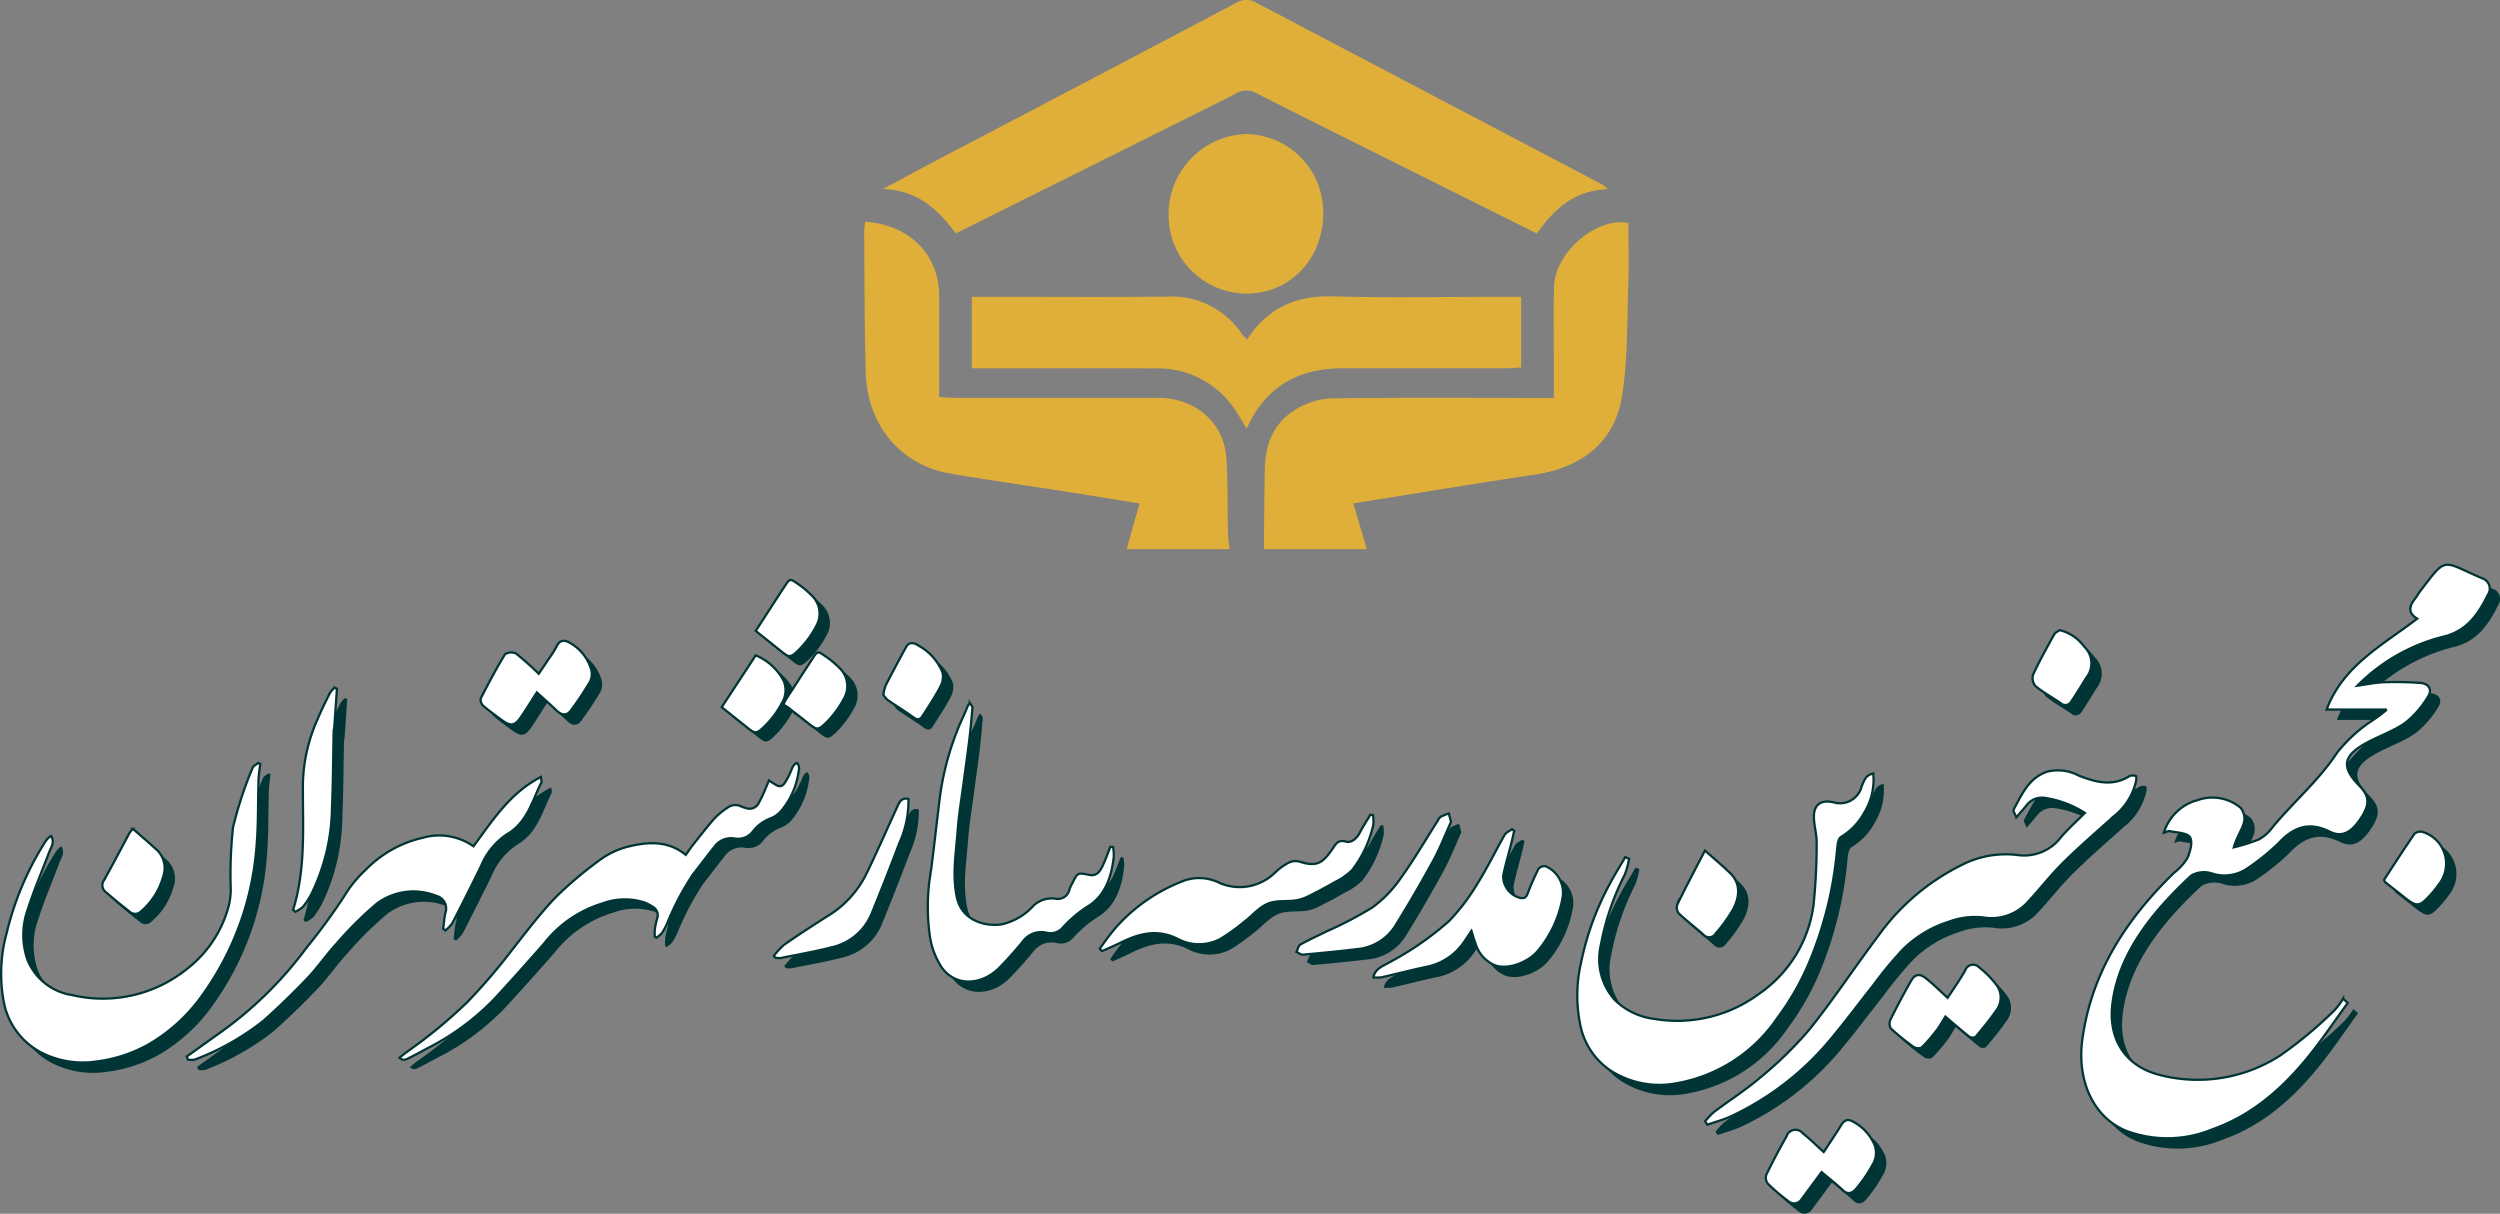 <svg xmlns="http://www.w3.org/2000/svg" width="272.219" height="132.158" viewBox="0 0 272.219 132.158">
  <rect x="0" y="0" width="272.219" height="132.158" fill="#808080" stroke="none"/>
  <g id="Group_1751" data-name="Group 1751" transform="translate(-5763.9 -8604.001)">
    <g id="Group_1731" data-name="Group 1731" transform="translate(5004.988 7143.002)">
      <g id="Group_1523" data-name="Group 1523">
        <g id="Group_434" data-name="Group 434">
          <g id="Group_416" data-name="Group 416">
            <g id="Group_415" data-name="Group 415">
              <path id="Path_256" data-name="Path 256" d="M936.225,1485.274a8.217,8.217,0,0,0-1.12-.076c-3.441.289-6.921,3.791-6.985,7.1-.052,2.745-.011,5.492-.012,8.238v3.791H925.85c-7.3,0-14.6-.053-21.9.05a8.243,8.243,0,0,0-3.789,1.109c-2.544,1.457-3.475,3.857-3.526,6.591-.054,2.906-.069,5.812-.1,8.719h11.21c-.481-1.628-.963-3.254-1.474-4.983,6.725-1.071,13.17-2.152,19.634-3.111,5.273-.782,8.807-3.524,9.623-8.56.65-4.012.536-8.138.691-12.216C936.293,1489.729,936.225,1487.53,936.225,1485.274Z" fill="#dfaf3a"/>
              <path id="Path_257" data-name="Path 257" d="M892.46,1510.968c-.235-3.932-3.355-6.645-7.452-6.646H863.289c-.656,0-1.312-.052-2.111-.086v-10.963c0-4.547-3.235-7.825-8.066-8.123a10.946,10.946,0,0,0-.1,1.1c.042,5.106.02,10.214.166,15.317.167,5.764,3.833,10.092,9.247,11.008,4.385.742,8.792,1.366,13.188,2.054,2.428.379,4.851.783,7.377,1.192-.5,1.785-.955,3.379-1.4,4.973H892.8c-.063-.586-.167-1.171-.18-1.758C892.554,1516.346,892.621,1513.651,892.46,1510.968Z" fill="#dfaf3a"/>
              <path id="Path_258" data-name="Path 258" d="M863,1486.416l.937-.466q14.718-7.342,29.428-14.694a2.239,2.239,0,0,1,2.321-.129c5.971,3.049,11.985,6.022,17.986,9.018q6.276,3.133,12.586,6.277c1.874-2.641,4.036-4.68,7.728-4.828a4.09,4.09,0,0,0-.539-.471q-18.844-9.894-37.685-19.8a2.167,2.167,0,0,0-2.312.02q-15.652,8.264-31.339,16.469c-2.229,1.172-4.443,2.372-7.042,3.761C859.052,1481.763,861.115,1483.95,863,1486.416Z" fill="#dfaf3a"/>
              <path id="Path_259" data-name="Path 259" d="M905.1,1501.1h17.662c.6,0,1.2-.057,1.789-.086v-7.7h-2.12c-6.113,0-12.231.125-18.34-.044-4.072-.113-7.135,1.241-9.385,4.693a7.443,7.443,0,0,1-.563-.6,9.221,9.221,0,0,0-8.153-4.066c-6.225.061-12.453.017-18.681.017h-2.582v7.793h1.94c6,0,12-.019,18,.008a10.033,10.033,0,0,1,8.613,4.338c.5.708.917,1.471,1.379,2.221C896.632,1503.269,900.075,1501.106,905.1,1501.1Z" fill="#dfaf3a"/>
              <path id="Path_260" data-name="Path 260" d="M886.158,1484.279a8.534,8.534,0,0,0,8.371,8.691h.121c4.754-.01,8.357-3.8,8.344-8.784a8.511,8.511,0,0,0-8.41-8.591A8.731,8.731,0,0,0,886.158,1484.279Z" fill="#dfaf3a"/>
            </g>
          </g>
        </g>
      </g>
    </g>
    <g id="Group_1749" data-name="Group 1749" transform="translate(0.119 -128)">
      <g id="Group_1742" data-name="Group 1742" transform="translate(5884.664 8821.706)">
        <path id="Path_22776" data-name="Path 22776" d="M296.275,104.316a7.068,7.068,0,0,0,1.923-1.331,12.573,12.573,0,0,0,2.3-4.919,3.666,3.666,0,0,0-.037-1.07l-.275-.04c-.389.652-.815,1.285-1.158,1.961-.321.631-.94,1.132-1.464.976-.941-.278-1.171.312-1.534.829-1.037,1.476-1.65,1.958-3.567,1.344a1.687,1.687,0,0,0-1.173.113,6.534,6.534,0,0,0-1.516,1.108,5.5,5.5,0,0,1-5.933,1.134,5,5,0,0,0-3.795-.338,18.828,18.828,0,0,0-7.545,5.12,26.346,26.346,0,0,0-1.782,2.358c.082.083.165.169.248.249.659-.3,1.328-.58,1.974-.9,2.027-1.018,4.041-1.544,6.258-.435a4.94,4.94,0,0,0,4.664,0,22.363,22.363,0,0,0,2.519-1.805c1.051-.768,1.854-1.93,3.215-2.2.774-.153,1.592-.067,2.381-.169a4.438,4.438,0,0,0,1.365-.423C294.34,105.393,295.322,104.873,296.275,104.316Z" transform="translate(-270.722 -96.823)" fill="#013535"/>
        <path id="Path_22777" data-name="Path 22777" d="M342.4,103.8a.869.869,0,0,0-.788.257,25.369,25.369,0,0,0-1.175,2.674c-.163.428-.338.6-.82.511a2.439,2.439,0,0,1-1.858-2.434c.253-1.222.609-2.421.915-3.634.1-.409.189-.823.282-1.235l-.235-.181c-.271.2-.642.343-.8.61-1.014,1.777-1.9,3.631-2.99,5.359a22.344,22.344,0,0,1-3.069,4.035,33.259,33.259,0,0,1-6.585,4.542c-.625.372-1.478.64-1.651,1.591a4.3,4.3,0,0,0,.876-.008c1.616-.366,3.22-.786,4.843-1.131a6.423,6.423,0,0,0,4.144-2.714c.256-.375.507-.756.812-1.211.173.539.282.958.44,1.352a3.716,3.716,0,0,0,2.1,2.386c1.525.563,3.743-.4,4.711-1.591a12.279,12.279,0,0,0,2.688-5.857A3.147,3.147,0,0,0,342.4,103.8Z" transform="translate(-293.837 -98.047)" fill="#013535"/>
        <path id="Path_22778" data-name="Path 22778" d="M319.586,108.83q2.125-3.435,4.06-6.983c.739-1.355,1.3-2.809,1.931-4.216l-.242-.911a7.507,7.507,0,0,0-.869.349,1.048,1.048,0,0,0-.3.383c-1.333,2.092-2.583,4.243-4.027,6.255a13.427,13.427,0,0,1-3.105,3.232,41.036,41.036,0,0,1-5,2.615c-.949.479-1.924.908-2.848,1.43-.225.128-.3.531-.439.808.238.106.487.323.714.3,2-.178,4-.375,6-.615A5.467,5.467,0,0,0,319.586,108.83Z" transform="translate(-287.336 -96.721)" fill="#013535"/>
      </g>
      <g id="Group_1741" data-name="Group 1741" transform="translate(5936.654 8801.742)">
        <path id="Path_22779" data-name="Path 22779" d="M384.816,115.634a28.73,28.73,0,0,0,3.491-6.092,41.443,41.443,0,0,0,3.018-12.084c.052-.546.1-1.355.447-1.563a7.007,7.007,0,0,0,2.555-2.688,6.889,6.889,0,0,0,.952-4.219c-.673.176-.869.4-1.262,1.408a2.439,2.439,0,0,1-3.1,1.724c-1.364-.3-2.14.278-2.1,1.675.027.927.314,1.851.3,2.773a64.854,64.854,0,0,1-.338,6.7,13.91,13.91,0,0,1-5.9,9.686,14.967,14.967,0,0,1-11.431,2.759,7.435,7.435,0,0,1-4.346-2.1,6.683,6.683,0,0,1-1.484-5.96,28.13,28.13,0,0,1,2.624-7.7,9.514,9.514,0,0,0,.451-1.677l-.424-.173c-.563.973-1.167,1.927-1.689,2.923a30.834,30.834,0,0,0-3.12,8.564,15.821,15.821,0,0,0-.065,6.865,7.813,7.813,0,0,0,3.37,4.938,9.876,9.876,0,0,0,7.1,1.324A16.753,16.753,0,0,0,384.816,115.634Z" transform="translate(-363.05 -73.379)" fill="#013535"/>
        <path id="Path_22780" data-name="Path 22780" d="M434.7,89.538c.033-.188.052-.537,0-.554a.943.943,0,0,0-.684-.016c-1.874,1.189-3.7.686-5.563-.043a4.829,4.829,0,0,0-3.42-.426c-2.019.685-2.767,2.482-3.667,4.142-.068.123.126.389.29.839.474-.554.814-.921,1.119-1.315a2.1,2.1,0,0,1,2.132-.788,11.126,11.126,0,0,1,4.223,1.617c-.9.9-1.777,1.7-2.566,2.591a5.028,5.028,0,0,1-4.791,1.99,10.551,10.551,0,0,0-6.2,1.159,24.544,24.544,0,0,0-8.934,7.634c-2.545,3.379-4.874,6.927-7.518,10.22a41.165,41.165,0,0,1-5.319,5.2c-1.587,1.369-3.379,2.5-5.057,3.765a8,8,0,0,0-.963,1.019l.231.371c.849-.3,1.73-.525,2.542-.9a31.261,31.261,0,0,0,10.749-8.247c1.679-1.981,3.218-4.08,4.836-6.113a42.091,42.091,0,0,1,3.146-3.8,12.327,12.327,0,0,1,4.988-3.031,8.222,8.222,0,0,1,3.754-.482,5.335,5.335,0,0,0,4.92-1.712c1.3-1.408,2.478-2.928,3.836-4.269,1.766-1.746,3.655-3.365,5.5-5.03A6.751,6.751,0,0,0,434.7,89.538Z" transform="translate(-373.858 -73.091)" fill="#013535"/>
        <path id="Path_22781" data-name="Path 22781" d="M433.168,126.236a.894.894,0,0,0-1.491.346c-.6,1.063-1.314,2.062-1.918,2.992-.8-.731-1.54-1.478-2.355-2.125-.69-.548-1.207-.46-1.616.258q-1.2,2.1-2.264,4.263a1.038,1.038,0,0,0,.061.95,25.823,25.823,0,0,0,2.488,2.008.917.917,0,0,0,.858.053,17.383,17.383,0,0,0,1.636-1.881c.354-.459.63-.978.949-1.483.93.788,1.755,1.515,2.618,2.192a.707.707,0,0,0,.679.01c.794-.951,1.587-1.911,2.287-2.931a2.286,2.286,0,0,0-.088-2.806A10.29,10.29,0,0,0,433.168,126.236Z" transform="translate(-389.434 -89.536)" fill="#013535"/>
        <path id="Path_22782" data-name="Path 22782" d="M408.961,156.15c-.529-.3-.911-.142-1.232.382-.64,1.044-1.329,2.058-1.915,2.955-.764-.692-1.494-1.418-2.293-2.058a1.017,1.017,0,0,0-1.75.338c-.779,1.376-1.523,2.776-2.214,4.2a1.072,1.072,0,0,0,.18.97,20.408,20.408,0,0,0,2.193,1.87.942.942,0,0,0,1.332-.011.985.985,0,0,0,.122-.151q1.1-1.488,2.2-2.975c.736.619,1.563,1.263,2.322,1.978.606.572,1.113.231,1.456-.181a15.843,15.843,0,0,0,1.708-2.489,2.49,2.49,0,0,0,.263-2.317A5.227,5.227,0,0,0,408.961,156.15Z" transform="translate(-378.98 -102.657)" fill="#013535"/>
        <path id="Path_22783" data-name="Path 22783" d="M385.19,113.033a.814.814,0,0,0,1.332-.113,16.4,16.4,0,0,0,1.952-2.72c.651-1.315.815-2.736-.406-3.9-.822-.789-1.7-1.52-2.706-2.417-1.057,2.041-2.064,3.942-3.008,5.869a1.066,1.066,0,0,0,.156.976C383.363,111.535,384.309,112.251,385.19,113.033Z" transform="translate(-371.459 -79.885)" fill="#013535"/>
        <path id="Path_22784" data-name="Path 22784" d="M454.136,69.208a.744.744,0,0,0,1.183-.186c.563-.833,1.086-1.7,1.612-2.555a2.491,2.491,0,0,0-.207-3.39,4.693,4.693,0,0,0-2.668-1.808c-.158.113-.483.235-.611.466-.806,1.451-1.612,2.906-2.309,4.41a1.346,1.346,0,0,0,.3,1.239C452.271,68.072,453.244,68.586,454.136,69.208Z" transform="translate(-401.515 -61.269)" fill="#013535"/>
      </g>
      <g id="Group_1732" data-name="Group 1732" transform="translate(5765.007 8802.909)">
        <path id="Path_22785" data-name="Path 22785" d="M86.076,95.8c.19-2.318.123-4.655.2-6.983.016-.585.121-1.168.185-1.752l-.206-.113c-.214.174-.546.306-.624.528A42.207,42.207,0,0,0,83.5,93.966a47.2,47.2,0,0,0-.248,6.718,7.594,7.594,0,0,1-.211,1.792,12.809,12.809,0,0,1-4.61,6.951,14.616,14.616,0,0,1-12.465,2.8,6.242,6.242,0,0,1-4.827-3.79,8.208,8.208,0,0,1,.019-5.559c.667-2.092,1.536-4.119,2.309-6.177.211-.563.658-1.1.215-1.8a2.962,2.962,0,0,0-.331.263,2.2,2.2,0,0,0-.307.385,32.832,32.832,0,0,0-4.184,9.885,16.7,16.7,0,0,0-.32,7.554,7.859,7.859,0,0,0,4.288,5.6,9.892,9.892,0,0,0,5.651.891,15.563,15.563,0,0,0,5.791-1.859,18.606,18.606,0,0,0,5.859-5.343A31.813,31.813,0,0,0,86.076,95.8Z" transform="translate(-58.226 -73.659)" fill="#013535"/>
        <path id="Path_22786" data-name="Path 22786" d="M132.785,90.237c.039-.079-.019-.206-.063-.572-3.386,1.746-5.266,4.753-7.34,7.546a6.491,6.491,0,0,0-5.536-.922,12.518,12.518,0,0,0-6.2,3.485,13.237,13.237,0,0,0-2.345,2.883,66.4,66.4,0,0,1-4.058,5.55,41.946,41.946,0,0,1-9.836,9.573L94.166,120.1l.131.339a2.055,2.055,0,0,0,.769-.014,27.8,27.8,0,0,0,7.388-4.167c1.692-1.492,3.311-3.073,4.871-4.706,1.114-1.166,2.025-2.527,3.123-3.71a39.286,39.286,0,0,1,4.425-4.4,6.667,6.667,0,0,1,6.413-.852,1.434,1.434,0,0,1,1.028,1.906c-.116.563-.155,1.141-.229,1.713l.271.138a3.828,3.828,0,0,0,.732-.776q1.594-3.092,3.126-6.217a7.608,7.608,0,0,1,2.807-3.45C131.255,94.618,131.76,92.274,132.785,90.237Z" transform="translate(-73.928 -74.842)" fill="#013535"/>
        <path id="Path_22787" data-name="Path 22787" d="M153.246,71.926c1.051.772,1.477.7,2.209-.386.556-.828,1.079-1.677,1.659-2.583.753.682,1.476,1.314,2.167,1.983.539.519,1.1.576,1.539-.019A35.438,35.438,0,0,0,162.9,67.8a1.837,1.837,0,0,0,.153-1.256,4.874,4.874,0,0,0-2.309-2.967c-.535-.335-1.12-.41-1.479.37a10.152,10.152,0,0,1-.824,1.31c-.387.59-.788,1.175-1.119,1.668a31.972,31.972,0,0,0-2.478-2.207,1.254,1.254,0,0,0-1.2.087c-.944,1.553-1.8,3.166-2.625,4.786a.864.864,0,0,0,.219.778C151.875,70.931,152.565,71.424,153.246,71.926Z" transform="translate(-98.76 -63.341)" fill="#013535"/>
        <path id="Path_22788" data-name="Path 22788" d="M114.965,96.8a3.306,3.306,0,0,0,.863-.563,8.645,8.645,0,0,0,.964-1.518,21.988,21.988,0,0,0,2.171-9.162c.118-2.8.123-5.6.183-8.4,0-.163.058-.324.07-.487q.144-2.078.286-4.155l-.251-.113a3,3,0,0,0-.519.585c-.463.927-.922,1.858-1.324,2.812a18.085,18.085,0,0,0-1.609,6.886c-.043,4.653.355,9.334-1.065,13.888Z" transform="translate(-82.914 -67.302)" fill="#013535"/>
        <path id="Path_22789" data-name="Path 22789" d="M78.244,106.6c.82.726,1.674,1.413,2.538,2.083a.889.889,0,0,0,1.249.017,7.693,7.693,0,0,0,2.429-3.786,2.759,2.759,0,0,0-.885-3.105c-.765-.707-1.564-1.376-2.409-2.114a3.406,3.406,0,0,0-.371.453c-.933,1.723-1.828,3.463-2.791,5.166l0,0A.923.923,0,0,0,78.244,106.6Z" transform="translate(-66.796 -79.224)" fill="#013535"/>
      </g>
      <g id="Group_1743" data-name="Group 1743" transform="translate(5849.17 8803.157)">
        <path id="Path_22790" data-name="Path 22790" d="M257.63,91.055l-.3-.019c-.267.672-.5,1.359-.811,2.012-.282.6-.641,1.205-1.454,1.042-1.283-.256-1.279-.282-1.85.87a4.07,4.07,0,0,0-.323.665,1.288,1.288,0,0,1-1.482,1.06l-.042-.008a2.892,2.892,0,0,0-2.408.768,6.641,6.641,0,0,1-3.46,2.027c-1.918.285-4.359-.5-4.874-2.928-.536-2.527-.074-4.985.1-7.466.117-1.633.4-3.258.612-4.886.2-1.546.429-3.089.617-4.636.148-1.223.263-2.451.363-3.679.012-.14-.163-.294-.282-.492a1.783,1.783,0,0,0-.2.255c-.175.4-.328.808-.517,1.2a30.794,30.794,0,0,0-2.658,9.722c-.292,2.337-.542,4.679-.849,7.015a22.819,22.819,0,0,0-.119,7.247A8.432,8.432,0,0,0,239,104.2c1.58,2.139,4.326,1.816,6.113.129a39.556,39.556,0,0,0,2.759-3.076,2.446,2.446,0,0,1,2.526-.865,1.784,1.784,0,0,0,1.805-.62,13.427,13.427,0,0,1,2.59-2.2c1.974-1.149,2.677-3.267,2.917-5.486A5.444,5.444,0,0,0,257.63,91.055Z" transform="translate(-220.693 -68.85)" fill="#013535"/>
        <path id="Path_22791" data-name="Path 22791" d="M221.2,94.577c-1.126,2.453-2.206,4.931-3.387,7.357a11.08,11.08,0,0,1-4.111,4.607c-1.637,1.03-3.261,2.087-4.852,3.188a7.85,7.85,0,0,0-1.161,1.239l.169.2a2.1,2.1,0,0,0,.554.04c1.865-.377,3.742-.705,5.585-1.171a6.149,6.149,0,0,0,4.38-3.767q1.543-3.774,2.98-7.59a11.115,11.115,0,0,0,.988-4.792C221.69,93.716,221.414,94.109,221.2,94.577Z" transform="translate(-207.689 -76.917)" fill="#013535"/>
        <path id="Path_22792" data-name="Path 22792" d="M235.3,66.958a5.831,5.831,0,0,0-2.583-2.894c-.376-.262-1-.537-1.371.131q-1.142,2.074-2.226,4.181a5.2,5.2,0,0,0-.259,1.018,2.385,2.385,0,0,0,.454.563c.937.651,1.919,1.239,2.839,1.915.414.3.716.239.944-.113.695-1.07,1.4-2.144,1.991-3.271A2.242,2.242,0,0,0,235.3,66.958Z" transform="translate(-216.941 -63.779)" fill="#013535"/>
      </g>
      <g id="Group_1739" data-name="Group 1739" transform="translate(5991.536 8794.621)">
        <path id="Path_22793" data-name="Path 22793" d="M504.184,50.108c-4.474-1.909-3.8-2.5-6.81,1.445-.162.212-.279.458-.445.666-.636.8-.976,1.581.162,2.273-3.777,2.9-8.059,5.088-9.87,9.9h6.565a17.591,17.591,0,0,1-1.9,1.4,16.633,16.633,0,0,0-3.479,3.239c-1.993,3.048-4.757,5.38-7.044,8.142a4.823,4.823,0,0,1-1.475,1.34,19.479,19.479,0,0,1-2.769.881c.319-1.128.864-1.858,1.1-2.677a1.88,1.88,0,0,0-.36-1.631,4.8,4.8,0,0,0-4.654-.843,5.248,5.248,0,0,0-3.7,3.563c.226-.069.453-.22.638-.178.776.171,1.9.175,2.208.669.323.52.008,1.6-.308,2.3a5.916,5.916,0,0,1-1.428,1.563c-5.176,5.031-8.981,10.809-9.987,18.139-.622,4.533,1.221,8.507,4.769,9.961a12.829,12.829,0,0,0,9.406-.17c4.4-1.553,7.726-4.541,10.582-8.1,1.461-1.821,2.765-3.769,4.14-5.659l-.512-.457a7.348,7.348,0,0,1-.954,1.279,45.463,45.463,0,0,1-5.924,4.928,16.55,16.55,0,0,1-13.233,2.06c-3.626-.985-5.441-3.868-5.016-7.615.681-6,5.049-10.737,8.582-14.049a2.76,2.76,0,0,1,2.2-.26,4.423,4.423,0,0,0,3.831-.468,24.741,24.741,0,0,0,3.506-2.821c1.631-1.755,3.3-2.366,5.568-1.239,1.342.668,2.381.085,3.448-1.577.924-1.439.862-2.309-.245-3.438-1.939-1.978-1.8-3.2.633-4.571,1.432-.809,3.047-1.33,4.378-2.267a10.585,10.585,0,0,0,2.47-2.843c.508-.76.092-1.431-.828-1.5a36.18,36.18,0,0,0-3.984-.075c-.961.035-1.915.242-2.872.372a20.008,20.008,0,0,1,9.619-5.4c2.413-.686,3.59-2.477,4.593-4.506A1.177,1.177,0,0,0,504.184,50.108Z" transform="translate(-460.515 -48.622)" fill="#013535"/>
        <path id="Path_22794" data-name="Path 22794" d="M523.243,100.261a.956.956,0,0,0-.878.2c-1.154,1.672-2.25,3.384-3.322,5.022.083.167.093.22.124.245.659.523,1.327,1.036,1.982,1.565,1.474,1.188,1.73,1.174,3.021-.255a10.372,10.372,0,0,0,.826-1.044A3.609,3.609,0,0,0,523.243,100.261Z" transform="translate(-486.086 -71.168)" fill="#013535"/>
      </g>
      <g id="Group_1734" data-name="Group 1734" transform="translate(5808.403 8796.166)">
        <path id="Path_22814" data-name="Path 22814" d="M135.291,118.839c.282-.225.525-.436.785-.626a53.285,53.285,0,0,0,6.664-5.494,65.461,65.461,0,0,0,4.8-5.608c1.535-1.957,3.045-3.952,4.758-5.748a42.414,42.414,0,0,1,4.6-3.906,8.947,8.947,0,0,1,3.543-1.671c2.11-.486,4.167-.553,6.029.958.277-.388.516-.757.789-1.1.765-.963,1.513-1.942,2.329-2.861A8.043,8.043,0,0,1,171,91.617a1.409,1.409,0,0,1,1.509-.144,2.247,2.247,0,0,0,.476.158,1.1,1.1,0,0,0,1.432-.547,16.139,16.139,0,0,0,.748-1.587c.111-.246.209-.5.358-.855.285.184.481.315.682.439.431.267.727.259,1.021-.142a7.745,7.745,0,0,0,.628-1.175c.18-.366.242-.807.706-1.042a.835.835,0,0,1,.207.833,8.447,8.447,0,0,1-1.8,4.272,2.964,2.964,0,0,1-1.17.91,4.37,4.37,0,0,0-1.962,1.378,2.038,2.038,0,0,1-2.051.847,2.207,2.207,0,0,0-2.157.854c-.808,1-1.568,2.034-2.365,3.041a29.57,29.57,0,0,0-2.836,5.388,7.606,7.606,0,0,1-.565,1.025,2.884,2.884,0,0,1-.587.487l-.179-.091a6.27,6.27,0,0,1,.007-.861,9.8,9.8,0,0,1,.252-1.145,1.061,1.061,0,0,0-.523-1.289,4.019,4.019,0,0,0-1.056-.5,6.946,6.946,0,0,0-4.287.132.66.66,0,0,1-.079.027,12.765,12.765,0,0,0-6.393,4.4c-1.778,2.013-3.56,4.022-5.384,5.994a27.093,27.093,0,0,1-7.332,5.4c-.642.342-1.277.7-1.93,1.016C136.063,119,135.727,119.236,135.291,118.839Z" transform="translate(-135.291 -66.813)" fill="#013535"/>
        <path id="Path_22815" data-name="Path 22815" d="M209.513,71.052c.167-.31.247-.485.35-.645q1.455-2.248,2.919-4.491c.422-.643.505-.686,1.114-.26a10.344,10.344,0,0,1,1.8,1.475,2.719,2.719,0,0,1,.387,3.331,10.506,10.506,0,0,1-2.068,2.72c-.665.622-.871.618-1.569.068q-1.248-.983-2.512-1.948A3.961,3.961,0,0,0,209.513,71.052Z" transform="translate(-167.719 -57.488)" fill="#013535"/>
        <path id="Path_22816" data-name="Path 22816" d="M204.183,56.91l1.348-2.08c.637-.983,1.27-1.968,1.916-2.945.411-.622.505-.666,1.125-.229a10.361,10.361,0,0,1,1.792,1.483,2.7,2.7,0,0,1,.4,3.258,10.316,10.316,0,0,1-2.174,2.844c-.587.539-.817.532-1.443.034C206.189,58.514,205.234,57.75,204.183,56.91Z" transform="translate(-165.39 -51.367)" fill="#013535"/>
        <path id="Path_22817" data-name="Path 22817" d="M197.608,71.581l3.7-5.641a6.027,6.027,0,0,1,3.055,2.8,2.686,2.686,0,0,1-.212,2.413,10.167,10.167,0,0,1-2.145,2.763c-.591.527-.807.53-1.442.026C199.61,73.186,198.656,72.419,197.608,71.581Z" transform="translate(-162.517 -57.734)" fill="#013535"/>
      </g>
      <g id="Group_1748" data-name="Group 1748">
        <g id="Group_1737" data-name="Group 1737" transform="translate(5883.538 8820.58)">
          <path id="Path_22795" data-name="Path 22795" d="M294.275,102.316a7.068,7.068,0,0,0,1.923-1.331,12.572,12.572,0,0,0,2.3-4.919,3.665,3.665,0,0,0-.037-1.07l-.275-.04c-.389.652-.815,1.285-1.158,1.961-.321.631-.94,1.132-1.464.976-.941-.278-1.171.312-1.534.829-1.037,1.476-1.65,1.958-3.567,1.344a1.687,1.687,0,0,0-1.173.113,6.535,6.535,0,0,0-1.516,1.108,5.5,5.5,0,0,1-5.933,1.134,5,5,0,0,0-3.795-.338,18.829,18.829,0,0,0-7.546,5.12,26.356,26.356,0,0,0-1.782,2.358c.082.083.165.169.248.249.659-.3,1.328-.58,1.974-.9,2.027-1.018,4.041-1.544,6.258-.435a4.94,4.94,0,0,0,4.664,0,22.367,22.367,0,0,0,2.519-1.805c1.051-.768,1.854-1.93,3.215-2.2.774-.153,1.592-.067,2.381-.169a4.438,4.438,0,0,0,1.365-.423C292.34,103.393,293.322,102.873,294.275,102.316Z" transform="translate(-268.722 -94.824)" fill="#fff" stroke="#013535" stroke-miterlimit="10" stroke-width="0.25"/>
          <path id="Path_22796" data-name="Path 22796" d="M340.4,101.8a.869.869,0,0,0-.788.257,25.383,25.383,0,0,0-1.175,2.674c-.163.428-.338.6-.82.511a2.439,2.439,0,0,1-1.858-2.434c.253-1.222.609-2.421.915-3.634.1-.409.189-.823.282-1.235l-.235-.181c-.271.2-.642.343-.8.61-1.013,1.777-1.9,3.631-2.99,5.359a22.348,22.348,0,0,1-3.069,4.035,33.258,33.258,0,0,1-6.585,4.542c-.624.372-1.478.64-1.651,1.591a4.3,4.3,0,0,0,.876-.008c1.616-.366,3.22-.786,4.843-1.131a6.423,6.423,0,0,0,4.144-2.714c.256-.375.507-.756.812-1.211.173.539.282.958.44,1.352a3.716,3.716,0,0,0,2.1,2.386c1.525.563,3.744-.4,4.711-1.591a12.28,12.28,0,0,0,2.688-5.857A3.147,3.147,0,0,0,340.4,101.8Z" transform="translate(-291.837 -96.047)" fill="#fff" stroke="#013535" stroke-miterlimit="10" stroke-width="0.25"/>
          <path id="Path_22797" data-name="Path 22797" d="M317.586,106.83q2.125-3.435,4.06-6.983c.739-1.355,1.3-2.809,1.931-4.216l-.242-.911a7.514,7.514,0,0,0-.869.349,1.047,1.047,0,0,0-.3.383c-1.333,2.092-2.583,4.243-4.027,6.255a13.427,13.427,0,0,1-3.105,3.232,41.039,41.039,0,0,1-5,2.615c-.949.479-1.924.908-2.848,1.43-.225.128-.3.531-.439.808.238.106.487.323.714.3,2-.178,4-.375,6-.615A5.467,5.467,0,0,0,317.586,106.83Z" transform="translate(-285.336 -94.721)" fill="#fff" stroke="#013535" stroke-miterlimit="10" stroke-width="0.25"/>
        </g>
        <g id="Group_1736" data-name="Group 1736" transform="translate(5935.527 8800.616)">
          <path id="Path_22798" data-name="Path 22798" d="M382.816,113.634a28.732,28.732,0,0,0,3.491-6.092,41.441,41.441,0,0,0,3.018-12.084c.052-.546.1-1.355.447-1.563a7.008,7.008,0,0,0,2.555-2.688,6.889,6.889,0,0,0,.952-4.219c-.673.176-.869.4-1.262,1.408a2.439,2.439,0,0,1-3.1,1.724c-1.364-.3-2.14.278-2.1,1.675.027.927.314,1.851.3,2.773a64.837,64.837,0,0,1-.338,6.7,13.91,13.91,0,0,1-5.9,9.686,14.967,14.967,0,0,1-11.431,2.759,7.435,7.435,0,0,1-4.346-2.1,6.682,6.682,0,0,1-1.484-5.96,28.127,28.127,0,0,1,2.624-7.7,9.508,9.508,0,0,0,.45-1.677l-.423-.173c-.563.973-1.167,1.927-1.689,2.923a30.831,30.831,0,0,0-3.12,8.564,15.819,15.819,0,0,0-.065,6.865,7.813,7.813,0,0,0,3.37,4.938,9.876,9.876,0,0,0,7.1,1.324A16.753,16.753,0,0,0,382.816,113.634Z" transform="translate(-361.05 -71.379)" fill="#fff" stroke="#013535" stroke-miterlimit="10" stroke-width="0.25"/>
          <path id="Path_22799" data-name="Path 22799" d="M432.7,87.538c.033-.188.052-.537,0-.554a.942.942,0,0,0-.684-.016c-1.874,1.189-3.7.686-5.563-.043a4.829,4.829,0,0,0-3.42-.426c-2.019.685-2.767,2.482-3.667,4.142-.068.123.126.389.29.839.474-.554.814-.921,1.119-1.315a2.1,2.1,0,0,1,2.133-.788,11.125,11.125,0,0,1,4.223,1.617c-.9.9-1.777,1.7-2.565,2.591a5.028,5.028,0,0,1-4.791,1.99,10.551,10.551,0,0,0-6.2,1.159,24.543,24.543,0,0,0-8.934,7.634c-2.545,3.379-4.874,6.927-7.518,10.22a41.167,41.167,0,0,1-5.318,5.2c-1.587,1.369-3.379,2.5-5.057,3.765a8,8,0,0,0-.963,1.019l.231.371c.849-.3,1.73-.525,2.542-.9a31.261,31.261,0,0,0,10.749-8.247c1.679-1.981,3.218-4.08,4.836-6.113a42.1,42.1,0,0,1,3.146-3.8,12.327,12.327,0,0,1,4.988-3.031,8.222,8.222,0,0,1,3.754-.482,5.335,5.335,0,0,0,4.92-1.712c1.3-1.408,2.478-2.928,3.836-4.269,1.766-1.746,3.654-3.365,5.5-5.03A6.751,6.751,0,0,0,432.7,87.538Z" transform="translate(-371.859 -71.091)" fill="#fff" stroke="#013535" stroke-miterlimit="10" stroke-width="0.25"/>
          <path id="Path_22800" data-name="Path 22800" d="M431.168,124.236a.894.894,0,0,0-1.491.346c-.6,1.063-1.314,2.062-1.918,2.992-.8-.731-1.54-1.478-2.355-2.125-.69-.548-1.207-.46-1.616.258q-1.2,2.1-2.264,4.263a1.039,1.039,0,0,0,.061.95,25.825,25.825,0,0,0,2.488,2.008.917.917,0,0,0,.858.053,17.372,17.372,0,0,0,1.636-1.881c.354-.459.63-.978.949-1.483.93.788,1.755,1.515,2.618,2.192a.706.706,0,0,0,.678.01c.795-.951,1.587-1.911,2.287-2.931a2.286,2.286,0,0,0-.088-2.806A10.289,10.289,0,0,0,431.168,124.236Z" transform="translate(-387.434 -87.535)" fill="#fff" stroke="#013535" stroke-miterlimit="10" stroke-width="0.25"/>
          <path id="Path_22801" data-name="Path 22801" d="M406.961,154.15c-.529-.3-.911-.142-1.232.382-.64,1.044-1.329,2.058-1.915,2.955-.764-.692-1.494-1.418-2.293-2.058a1.017,1.017,0,0,0-1.75.338c-.779,1.376-1.523,2.775-2.214,4.2a1.072,1.072,0,0,0,.18.97,20.416,20.416,0,0,0,2.193,1.87.942.942,0,0,0,1.332-.011.987.987,0,0,0,.122-.151q1.1-1.488,2.2-2.975c.736.619,1.563,1.263,2.322,1.978.607.572,1.113.231,1.456-.181a15.834,15.834,0,0,0,1.708-2.489,2.49,2.49,0,0,0,.263-2.317A5.227,5.227,0,0,0,406.961,154.15Z" transform="translate(-376.98 -100.657)" fill="#fff" stroke="#013535" stroke-miterlimit="10" stroke-width="0.25"/>
          <path id="Path_22802" data-name="Path 22802" d="M383.19,111.033a.814.814,0,0,0,1.332-.113,16.4,16.4,0,0,0,1.952-2.72c.652-1.315.815-2.736-.406-3.9-.822-.789-1.7-1.52-2.706-2.417-1.057,2.041-2.064,3.942-3.008,5.869a1.066,1.066,0,0,0,.156.976C381.363,109.535,382.309,110.251,383.19,111.033Z" transform="translate(-369.46 -77.884)" fill="#fff" stroke="#013535" stroke-miterlimit="10" stroke-width="0.25"/>
          <path id="Path_22803" data-name="Path 22803" d="M452.136,67.208a.744.744,0,0,0,1.182-.186c.563-.833,1.086-1.7,1.612-2.555a2.491,2.491,0,0,0-.207-3.39,4.693,4.693,0,0,0-2.669-1.808c-.158.113-.483.235-.611.466-.806,1.451-1.612,2.906-2.309,4.41a1.346,1.346,0,0,0,.3,1.239C450.271,66.072,451.244,66.586,452.136,67.208Z" transform="translate(-399.516 -59.269)" fill="#fff" stroke="#013535" stroke-miterlimit="10" stroke-width="0.25"/>
        </g>
        <g id="Group_1733" data-name="Group 1733" transform="translate(5763.881 8801.783)">
          <path id="Path_22804" data-name="Path 22804" d="M84.076,93.8c.19-2.318.123-4.655.2-6.983.016-.584.121-1.168.185-1.752l-.206-.113c-.214.174-.546.306-.624.528A42.206,42.206,0,0,0,81.5,91.966a47.2,47.2,0,0,0-.248,6.718,7.6,7.6,0,0,1-.211,1.792,12.809,12.809,0,0,1-4.61,6.951,14.616,14.616,0,0,1-12.465,2.8,6.242,6.242,0,0,1-4.827-3.79,8.208,8.208,0,0,1,.019-5.559c.667-2.092,1.536-4.119,2.309-6.177.211-.563.658-1.1.215-1.8a2.964,2.964,0,0,0-.331.263,2.2,2.2,0,0,0-.307.385,32.832,32.832,0,0,0-4.184,9.885,16.7,16.7,0,0,0-.32,7.554,7.859,7.859,0,0,0,4.288,5.6,9.892,9.892,0,0,0,5.651.891,15.563,15.563,0,0,0,5.791-1.859,18.606,18.606,0,0,0,5.859-5.343A31.813,31.813,0,0,0,84.076,93.8Z" transform="translate(-56.226 -71.659)" fill="#fff" stroke="#013535" stroke-miterlimit="10" stroke-width="0.25"/>
          <path id="Path_22805" data-name="Path 22805" d="M130.785,88.237c.039-.079-.019-.206-.063-.572-3.386,1.746-5.266,4.753-7.34,7.546a6.491,6.491,0,0,0-5.536-.922,12.518,12.518,0,0,0-6.2,3.485,13.238,13.238,0,0,0-2.345,2.882,66.4,66.4,0,0,1-4.058,5.55,41.946,41.946,0,0,1-9.836,9.573L92.166,118.1l.131.339a2.055,2.055,0,0,0,.769-.014,27.8,27.8,0,0,0,7.388-4.167c1.692-1.492,3.311-3.073,4.871-4.706,1.114-1.166,2.025-2.527,3.123-3.71a39.285,39.285,0,0,1,4.425-4.4,6.667,6.667,0,0,1,6.413-.852,1.434,1.434,0,0,1,1.028,1.906c-.116.563-.155,1.141-.229,1.713l.271.138a3.828,3.828,0,0,0,.732-.776q1.594-3.092,3.126-6.217a7.609,7.609,0,0,1,2.807-3.45C129.255,92.618,129.76,90.274,130.785,88.237Z" transform="translate(-71.928 -72.842)" fill="#fff" stroke="#013535" stroke-miterlimit="10" stroke-width="0.25"/>
          <path id="Path_22806" data-name="Path 22806" d="M151.246,69.926c1.051.772,1.477.7,2.209-.386.556-.828,1.079-1.677,1.659-2.583.753.682,1.476,1.314,2.167,1.983.539.519,1.1.576,1.539-.019A35.435,35.435,0,0,0,160.9,65.8a1.837,1.837,0,0,0,.153-1.256,4.874,4.874,0,0,0-2.309-2.967c-.536-.335-1.12-.41-1.479.37a10.157,10.157,0,0,1-.824,1.31c-.387.59-.788,1.175-1.119,1.668a31.983,31.983,0,0,0-2.478-2.207,1.254,1.254,0,0,0-1.2.087c-.944,1.553-1.8,3.166-2.625,4.786a.864.864,0,0,0,.219.778C149.875,68.931,150.565,69.424,151.246,69.926Z" transform="translate(-96.76 -61.341)" fill="#fff" stroke="#013535" stroke-miterlimit="10" stroke-width="0.25"/>
          <path id="Path_22807" data-name="Path 22807" d="M112.965,94.8a3.306,3.306,0,0,0,.863-.563,8.643,8.643,0,0,0,.964-1.518,21.988,21.988,0,0,0,2.171-9.162c.118-2.8.123-5.6.183-8.4,0-.163.058-.324.07-.487q.144-2.078.286-4.155l-.251-.113a3,3,0,0,0-.519.585c-.463.927-.922,1.858-1.324,2.812a18.086,18.086,0,0,0-1.609,6.886c-.043,4.653.355,9.335-1.065,13.888Z" transform="translate(-80.914 -65.302)" fill="#fff" stroke="#013535" stroke-miterlimit="10" stroke-width="0.25"/>
          <path id="Path_22808" data-name="Path 22808" d="M76.244,104.6c.82.726,1.674,1.413,2.538,2.083a.889.889,0,0,0,1.249.017,7.693,7.693,0,0,0,2.429-3.786,2.759,2.759,0,0,0-.885-3.105c-.765-.707-1.564-1.376-2.409-2.114a3.408,3.408,0,0,0-.371.453c-.933,1.723-1.828,3.463-2.791,5.166l0,0A.923.923,0,0,0,76.244,104.6Z" transform="translate(-64.796 -77.224)" fill="#fff" stroke="#013535" stroke-miterlimit="10" stroke-width="0.25"/>
        </g>
        <g id="Group_1738" data-name="Group 1738" transform="translate(5848.044 8802.03)">
          <path id="Path_22809" data-name="Path 22809" d="M255.63,89.055l-.3-.019c-.267.672-.5,1.359-.811,2.012-.282.6-.641,1.205-1.455,1.042-1.283-.256-1.279-.282-1.85.87a4.069,4.069,0,0,0-.323.665,1.288,1.288,0,0,1-1.482,1.06l-.042-.008a2.891,2.891,0,0,0-2.408.767,6.641,6.641,0,0,1-3.46,2.027c-1.918.285-4.359-.5-4.874-2.928-.536-2.527-.074-4.985.1-7.466.117-1.633.4-3.258.612-4.886.2-1.546.429-3.089.617-4.636.148-1.223.263-2.451.363-3.679.012-.14-.163-.294-.282-.492a1.783,1.783,0,0,0-.2.255c-.175.4-.328.808-.517,1.2a30.794,30.794,0,0,0-2.658,9.722c-.292,2.337-.542,4.679-.849,7.015a22.82,22.82,0,0,0-.119,7.247A8.433,8.433,0,0,0,237,102.2c1.58,2.139,4.326,1.816,6.113.129a39.569,39.569,0,0,0,2.759-3.076,2.446,2.446,0,0,1,2.526-.865,1.784,1.784,0,0,0,1.805-.62,13.428,13.428,0,0,1,2.59-2.2c1.974-1.149,2.677-3.267,2.917-5.486A5.442,5.442,0,0,0,255.63,89.055Z" transform="translate(-218.694 -66.849)" fill="#fff" stroke="#013535" stroke-miterlimit="10" stroke-width="0.25"/>
          <path id="Path_22810" data-name="Path 22810" d="M219.2,92.577c-1.126,2.453-2.206,4.931-3.387,7.357a11.08,11.08,0,0,1-4.111,4.607c-1.637,1.03-3.261,2.087-4.852,3.188a7.85,7.85,0,0,0-1.161,1.239l.169.2a2.1,2.1,0,0,0,.554.04c1.865-.377,3.742-.7,5.585-1.171a6.149,6.149,0,0,0,4.38-3.767q1.543-3.774,2.98-7.59a11.115,11.115,0,0,0,.988-4.792C219.69,91.716,219.414,92.109,219.2,92.577Z" transform="translate(-205.689 -74.917)" fill="#fff" stroke="#013535" stroke-miterlimit="10" stroke-width="0.25"/>
          <path id="Path_22811" data-name="Path 22811" d="M233.3,64.958a5.83,5.83,0,0,0-2.583-2.894c-.376-.262-1-.537-1.371.131q-1.142,2.074-2.226,4.181a5.2,5.2,0,0,0-.259,1.018,2.386,2.386,0,0,0,.454.563c.937.652,1.919,1.239,2.839,1.915.414.3.716.239.944-.113.695-1.07,1.4-2.144,1.991-3.271A2.242,2.242,0,0,0,233.3,64.958Z" transform="translate(-214.941 -61.779)" fill="#fff" stroke="#013535" stroke-miterlimit="10" stroke-width="0.25"/>
        </g>
        <g id="Group_1740" data-name="Group 1740" transform="translate(5990.41 8793.495)">
          <path id="Path_22812" data-name="Path 22812" d="M502.184,48.108c-4.474-1.909-3.8-2.5-6.81,1.445-.162.212-.279.458-.445.666-.636.8-.976,1.581.162,2.273-3.777,2.9-8.059,5.088-9.869,9.9h6.565a17.587,17.587,0,0,1-1.9,1.4,16.636,16.636,0,0,0-3.479,3.239c-1.993,3.048-4.757,5.38-7.044,8.142a4.823,4.823,0,0,1-1.475,1.34,19.48,19.48,0,0,1-2.769.881c.319-1.128.864-1.858,1.1-2.677a1.88,1.88,0,0,0-.36-1.631,4.8,4.8,0,0,0-4.654-.843,5.248,5.248,0,0,0-3.7,3.563c.226-.069.453-.22.638-.178.776.171,1.9.175,2.208.669.323.52.008,1.6-.307,2.3a5.915,5.915,0,0,1-1.428,1.563c-5.176,5.031-8.981,10.809-9.987,18.139-.622,4.533,1.221,8.507,4.769,9.961a12.829,12.829,0,0,0,9.406-.17c4.4-1.553,7.726-4.541,10.582-8.1,1.461-1.821,2.766-3.769,4.141-5.659l-.512-.457a7.354,7.354,0,0,1-.954,1.279,45.469,45.469,0,0,1-5.924,4.928,16.55,16.55,0,0,1-13.233,2.06c-3.626-.985-5.441-3.868-5.016-7.615.681-6,5.049-10.737,8.582-14.049a2.76,2.76,0,0,1,2.2-.26,4.424,4.424,0,0,0,3.831-.468,24.739,24.739,0,0,0,3.506-2.821c1.631-1.755,3.3-2.366,5.568-1.239,1.342.668,2.381.085,3.448-1.577.924-1.439.862-2.309-.245-3.438-1.939-1.978-1.8-3.2.634-4.571,1.432-.809,3.047-1.33,4.378-2.267a10.585,10.585,0,0,0,2.47-2.843c.509-.76.092-1.431-.828-1.5a36.18,36.18,0,0,0-3.984-.075c-.961.035-1.915.242-2.872.372a20.008,20.008,0,0,1,9.619-5.4c2.413-.686,3.59-2.477,4.593-4.506A1.177,1.177,0,0,0,502.184,48.108Z" transform="translate(-458.515 -46.622)" fill="#fff" stroke="#013535" stroke-miterlimit="10" stroke-width="0.25"/>
          <path id="Path_22813" data-name="Path 22813" d="M521.243,98.261a.956.956,0,0,0-.878.2c-1.154,1.672-2.25,3.384-3.322,5.022.083.167.093.22.125.245.659.523,1.327,1.036,1.982,1.565,1.474,1.188,1.73,1.174,3.021-.255a10.374,10.374,0,0,0,.826-1.044A3.609,3.609,0,0,0,521.243,98.261Z" transform="translate(-484.085 -69.168)" fill="#fff" stroke="#013535" stroke-miterlimit="10" stroke-width="0.25"/>
        </g>
        <g id="Group_1735" data-name="Group 1735" transform="translate(5807.277 8795.156)">
          <path id="Path_22818" data-name="Path 22818" d="M133.291,117.042c.282-.225.525-.436.785-.626a53.33,53.33,0,0,0,6.664-5.494,65.555,65.555,0,0,0,4.8-5.609c1.535-1.957,3.045-3.952,4.758-5.748a42.413,42.413,0,0,1,4.6-3.905,8.956,8.956,0,0,1,3.543-1.672c2.11-.486,4.167-.553,6.029.959.277-.389.516-.757.789-1.1.765-.963,1.513-1.942,2.329-2.861A8.037,8.037,0,0,1,169,89.821a1.407,1.407,0,0,1,1.509-.144,2.312,2.312,0,0,0,.476.158,1.1,1.1,0,0,0,1.432-.547,16.146,16.146,0,0,0,.748-1.587c.111-.245.209-.5.358-.855.285.184.481.314.682.438.431.267.727.259,1.021-.142a7.723,7.723,0,0,0,.628-1.175c.18-.366.242-.807.706-1.042a.834.834,0,0,1,.207.832,8.447,8.447,0,0,1-1.8,4.272,2.959,2.959,0,0,1-1.17.91,4.374,4.374,0,0,0-1.962,1.378,2.038,2.038,0,0,1-2.051.847,2.208,2.208,0,0,0-2.157.854c-.807,1-1.568,2.034-2.365,3.041a29.589,29.589,0,0,0-2.836,5.388,7.6,7.6,0,0,1-.565,1.026,2.881,2.881,0,0,1-.587.486l-.179-.091a6.271,6.271,0,0,1,.007-.861,9.812,9.812,0,0,1,.252-1.145,1.061,1.061,0,0,0-.523-1.29,4.018,4.018,0,0,0-1.056-.5,6.945,6.945,0,0,0-4.287.132.656.656,0,0,1-.079.027,12.765,12.765,0,0,0-6.393,4.4c-1.778,2.013-3.56,4.022-5.384,5.994a27.1,27.1,0,0,1-7.332,5.4c-.642.341-1.277.7-1.93,1.016C134.063,117.2,133.727,117.439,133.291,117.042Z" transform="translate(-133.291 -65.017)" fill="#fff" stroke="#013535" stroke-miterlimit="10" stroke-width="0.25"/>
          <path id="Path_22819" data-name="Path 22819" d="M207.513,69.256c.167-.31.247-.485.35-.645q1.455-2.248,2.919-4.491c.422-.643.505-.686,1.114-.26a10.321,10.321,0,0,1,1.8,1.475,2.718,2.718,0,0,1,.387,3.331,10.5,10.5,0,0,1-2.068,2.72c-.665.623-.871.618-1.569.068q-1.248-.983-2.512-1.948A3.868,3.868,0,0,0,207.513,69.256Z" transform="translate(-165.719 -55.691)" fill="#fff" stroke="#013535" stroke-miterlimit="10" stroke-width="0.25"/>
          <path id="Path_22820" data-name="Path 22820" d="M202.183,55.113l1.348-2.08c.637-.982,1.27-1.968,1.916-2.945.411-.622.505-.665,1.125-.229a10.357,10.357,0,0,1,1.792,1.483,2.7,2.7,0,0,1,.4,3.258,10.317,10.317,0,0,1-2.174,2.844c-.587.539-.817.532-1.443.034C204.189,56.717,203.234,55.953,202.183,55.113Z" transform="translate(-163.39 -49.57)" fill="#fff" stroke="#013535" stroke-miterlimit="10" stroke-width="0.25"/>
          <path id="Path_22821" data-name="Path 22821" d="M195.608,69.784l3.7-5.641a6.03,6.03,0,0,1,3.055,2.8,2.686,2.686,0,0,1-.212,2.413,10.166,10.166,0,0,1-2.145,2.763c-.591.527-.807.53-1.442.026C197.61,71.389,196.656,70.622,195.608,69.784Z" transform="translate(-160.517 -55.937)" fill="#fff" stroke="#013535" stroke-miterlimit="10" stroke-width="0.25"/>
        </g>
      </g>
    </g>
  </g>
</svg>
